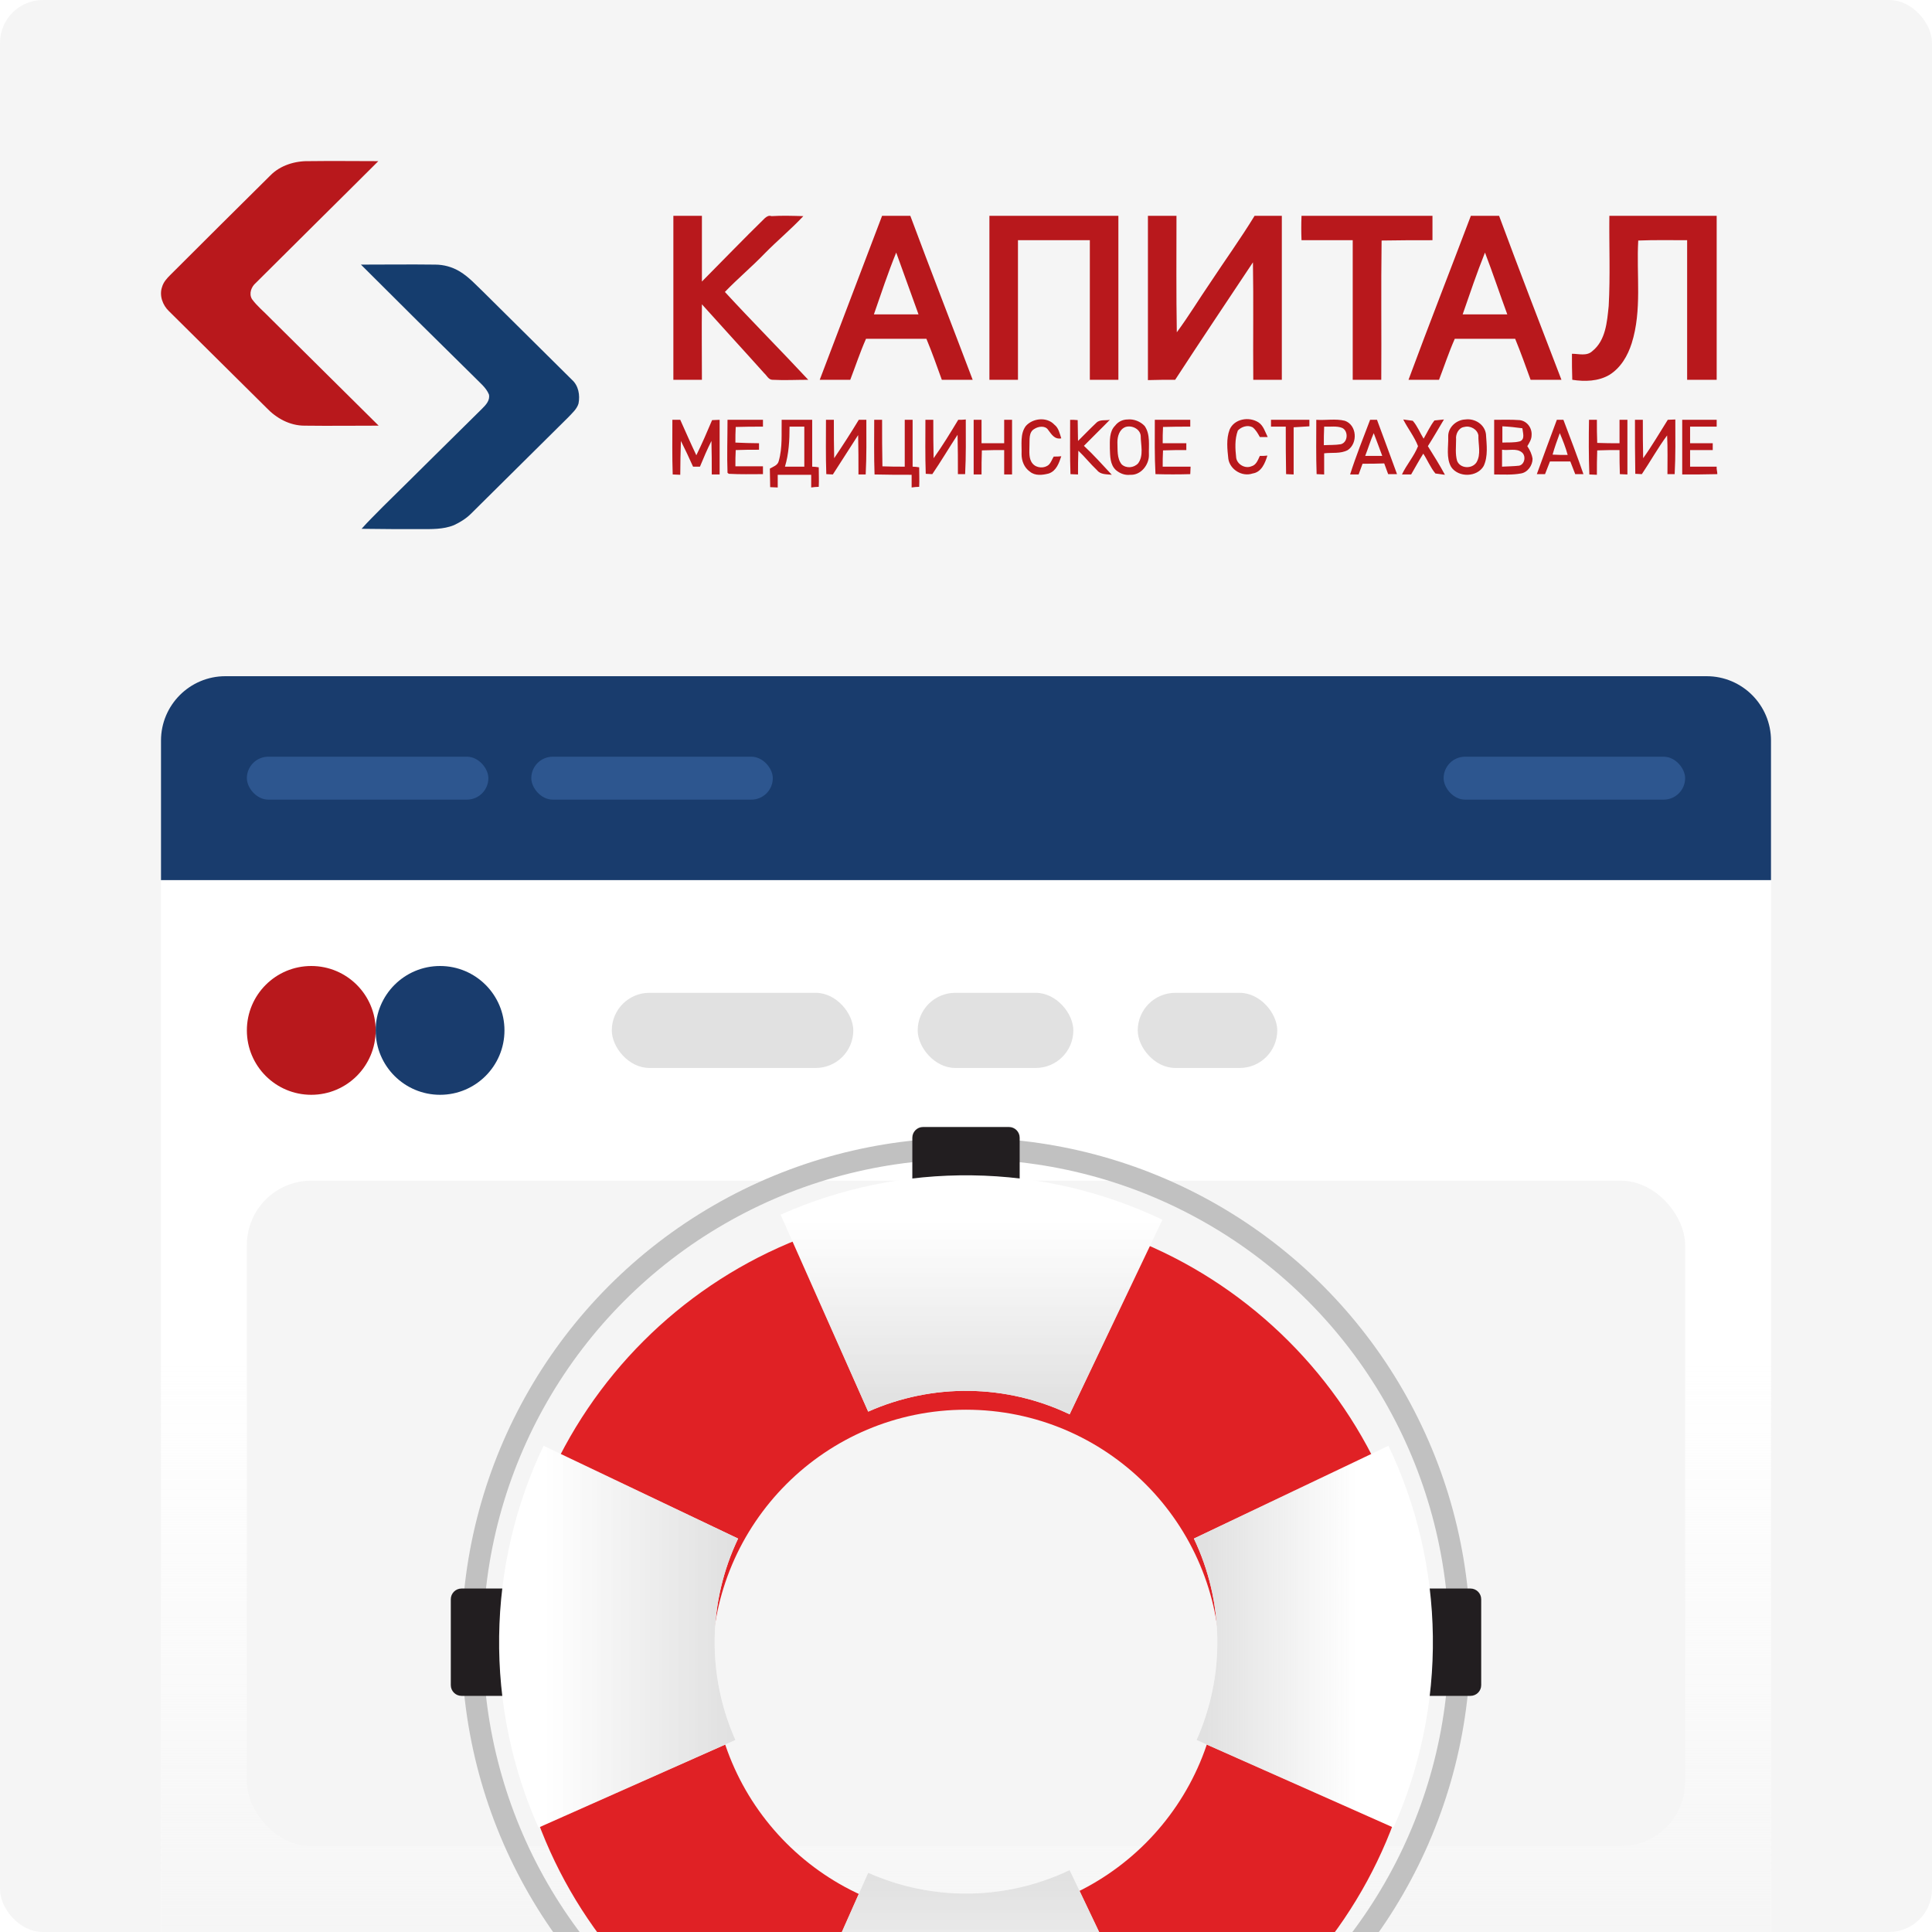 <svg width="360" height="360" viewBox="0 0 360 360" fill="none" xmlns="http://www.w3.org/2000/svg">
<g clip-path="url(#clip0_2571_78270)">
<rect width="360" height="360" rx="8" fill="#F5F5F5"/>
<g clip-path="url(#clip1_2571_78270)">
<path fill-rule="evenodd" clip-rule="evenodd" d="M50.376 32.694C52.21 30.815 54.962 29.966 57.592 30.027C61.872 29.966 66.153 30.027 70.495 30.027C62.912 37.605 55.268 45.123 47.685 52.701C46.829 53.429 46.34 54.702 46.951 55.732C47.868 57.005 49.153 58.036 50.253 59.188C57.041 65.918 63.768 72.586 70.556 79.316C65.97 79.316 61.322 79.376 56.736 79.316C53.984 79.316 51.476 77.921 49.642 75.981C43.588 69.98 37.533 63.977 31.479 57.975C30.317 56.884 29.645 55.066 30.195 53.489C30.44 52.58 31.112 51.852 31.724 51.246C37.9 45.062 44.138 38.878 50.376 32.694ZM125.472 40.212C127.245 40.212 129.019 40.212 130.792 40.212C130.792 44.274 130.792 48.336 130.792 52.459C134.706 48.518 138.559 44.517 142.533 40.636C142.9 40.333 143.267 40.091 143.757 40.273C145.713 40.151 147.67 40.212 149.688 40.273C147.426 42.698 144.857 44.82 142.533 47.184C140.149 49.67 137.458 51.913 135.073 54.399C140.149 59.916 145.469 65.251 150.606 70.768C148.404 70.768 146.142 70.889 143.94 70.768C143.206 70.768 142.9 69.98 142.411 69.555C138.559 65.251 134.645 61.007 130.792 56.702C130.731 61.371 130.792 66.039 130.792 70.768C129.019 70.768 127.245 70.768 125.472 70.768C125.472 60.583 125.472 50.397 125.472 40.212ZM164.365 40.212C166.139 40.212 167.851 40.212 169.624 40.212C173.416 50.397 177.391 60.583 181.243 70.768C179.348 70.768 177.452 70.768 175.495 70.768C174.578 68.221 173.66 65.614 172.621 63.129C168.891 63.129 165.099 63.129 161.369 63.129C160.268 65.614 159.412 68.221 158.433 70.768C156.538 70.768 154.642 70.768 152.746 70.768C156.599 60.583 160.513 50.397 164.365 40.212ZM162.836 58.582C165.588 58.582 168.401 58.582 171.153 58.582C169.747 54.762 168.401 50.882 166.995 47.063C165.466 50.822 164.182 54.702 162.836 58.582ZM184.362 40.212C192.373 40.212 200.384 40.212 208.395 40.212C208.395 50.397 208.395 60.583 208.395 70.768C206.622 70.768 204.849 70.768 203.075 70.768C203.075 62.098 203.075 53.429 203.075 44.759C198.611 44.759 194.147 44.759 189.683 44.759C189.683 53.429 189.683 62.098 189.683 70.768C187.909 70.768 186.136 70.768 184.362 70.768C184.362 60.583 184.362 50.397 184.362 40.212ZM213.899 40.212C215.673 40.212 217.446 40.212 219.22 40.212C219.22 47.427 219.158 54.702 219.281 61.916C221.482 58.946 223.378 55.793 225.457 52.762C228.209 48.578 231.144 44.517 233.774 40.212C235.486 40.212 237.137 40.212 238.85 40.212C238.85 50.397 238.85 60.583 238.85 70.768C237.076 70.768 235.303 70.768 233.529 70.768C233.468 63.492 233.591 56.157 233.468 48.882C228.637 56.157 223.745 63.432 218.975 70.768C217.263 70.768 215.612 70.768 213.899 70.828C213.899 60.583 213.899 50.397 213.899 40.212ZM242.519 40.212C250.652 40.212 258.786 40.212 266.919 40.212C266.919 41.728 266.919 43.243 266.919 44.759C263.739 44.759 260.62 44.759 257.44 44.82C257.318 53.489 257.44 62.098 257.379 70.768C255.606 70.768 253.832 70.768 252.059 70.768C252.059 62.098 252.059 53.429 252.059 44.759C248.879 44.759 245.699 44.759 242.519 44.759C242.458 43.243 242.458 41.728 242.519 40.212ZM274.074 40.212C270.221 50.397 266.246 60.522 262.455 70.768C264.351 70.768 266.246 70.768 268.142 70.768C269.121 68.221 269.977 65.614 271.077 63.129C274.808 63.129 278.599 63.129 282.33 63.129C283.369 65.675 284.287 68.221 285.204 70.768C287.1 70.768 289.056 70.768 290.952 70.768C287.038 60.583 283.125 50.458 279.333 40.212C277.56 40.212 275.847 40.212 274.074 40.212ZM272.545 58.582C273.891 54.702 275.175 50.882 276.704 47.063C278.171 50.882 279.455 54.762 280.862 58.582C278.11 58.582 275.297 58.582 272.545 58.582ZM299.881 40.212C306.546 40.212 313.212 40.212 319.878 40.212C319.878 50.397 319.878 60.583 319.878 70.768C318.043 70.768 316.208 70.768 314.374 70.768C314.374 62.098 314.374 53.429 314.374 44.759C311.316 44.759 308.32 44.698 305.262 44.82C304.895 51.185 305.996 57.794 304.039 63.977C303.305 66.281 302.021 68.525 299.881 69.858C297.801 71.071 295.294 71.131 292.97 70.768C292.909 69.131 292.909 67.554 292.909 65.918C294.193 65.918 295.661 66.403 296.701 65.433C299.208 63.432 299.453 59.976 299.758 57.005C300.064 51.428 299.819 45.79 299.881 40.212ZM191.15 79.376C192.434 77.921 195.064 77.618 196.471 79.134C197.266 79.74 197.449 80.771 197.755 81.68C196.471 81.923 195.92 80.892 195.309 80.104C194.758 79.255 193.474 79.437 192.74 79.922C191.639 80.528 191.884 81.983 191.823 83.014C191.823 84.166 191.639 85.5 192.434 86.409C193.168 87.258 194.636 87.319 195.431 86.591C195.859 86.167 196.043 85.56 196.348 85.075C196.837 85.075 197.327 85.075 197.755 85.015C197.327 86.288 196.837 87.743 195.431 88.228C194.269 88.531 192.863 88.713 191.884 87.864C190.844 87.137 190.355 85.864 190.355 84.651C190.416 82.832 190.049 80.832 191.15 79.376ZM210.108 78.164C211.27 78.043 212.493 78.528 213.288 79.376C214.388 80.953 214.022 83.014 214.083 84.833C214.083 86.652 212.554 88.592 210.597 88.47C209.618 88.592 208.701 88.228 207.967 87.622C206.805 86.591 206.867 84.954 206.805 83.56C206.805 82.105 206.683 80.407 207.784 79.316C208.334 78.588 209.19 78.164 210.108 78.164ZM209.741 79.558C208.579 79.983 208.212 81.317 208.212 82.408C208.273 83.802 208.09 85.379 209.007 86.53C209.863 87.319 211.27 87.197 212.065 86.349C213.165 84.894 212.554 82.832 212.554 81.195C212.432 79.922 210.903 79.195 209.741 79.558ZM229.126 80.043C229.983 78.043 232.734 77.558 234.508 78.71C235.425 79.316 235.731 80.468 236.22 81.438C235.731 81.438 235.242 81.438 234.752 81.438C234.386 80.771 234.019 80.104 233.407 79.619C232.49 79.134 231.328 79.498 230.655 80.225C230.044 81.862 230.166 83.681 230.349 85.318C230.533 86.53 232.001 87.379 233.162 86.894C234.08 86.652 234.386 85.742 234.752 84.954C235.242 84.954 235.731 84.954 236.159 84.894C235.731 86.288 235.058 87.985 233.407 88.228C231.45 88.895 229.188 87.5 228.882 85.5C228.698 83.742 228.454 81.802 229.126 80.043ZM273.034 78.164C274.808 77.921 276.642 79.073 276.887 80.892C277.009 82.832 277.315 85.015 276.459 86.834C275.236 88.955 271.75 89.016 270.405 87.015C269.426 85.318 269.916 83.196 269.854 81.377C269.793 79.619 271.383 78.225 273.034 78.164ZM272.851 79.558C271.811 79.68 271.2 80.892 271.322 81.862C271.322 83.196 271.139 84.59 271.506 85.864C272.056 87.319 274.257 87.44 275.114 86.167C276.031 84.651 275.419 82.772 275.48 81.135C275.297 79.983 273.952 79.255 272.851 79.558ZM125.288 78.225C125.778 78.225 126.267 78.225 126.756 78.225C127.734 80.407 128.713 82.65 129.752 84.833C130.792 82.711 131.771 80.468 132.688 78.285C133.177 78.285 133.605 78.225 134.094 78.225C134.094 81.62 134.094 85.015 134.094 88.41C133.605 88.41 133.116 88.41 132.627 88.41C132.627 86.349 132.627 84.227 132.566 82.165C131.771 83.742 131.098 85.318 130.425 86.955C130.119 86.955 129.447 86.955 129.141 86.955C128.407 85.318 127.673 83.742 126.878 82.165C126.817 84.287 126.756 86.349 126.756 88.47C126.267 88.47 125.839 88.41 125.349 88.41C125.227 84.954 125.288 81.62 125.288 78.225ZM135.562 78.225C137.764 78.225 139.965 78.225 142.167 78.225C142.167 78.528 142.167 79.195 142.167 79.498C140.454 79.498 138.803 79.498 137.091 79.558C137.03 80.528 137.03 81.498 137.03 82.468C138.497 82.529 139.965 82.59 141.433 82.59C141.433 82.893 141.433 83.499 141.433 83.802C139.965 83.802 138.559 83.802 137.091 83.863C137.03 84.894 137.03 85.864 137.03 86.894C138.742 86.894 140.454 86.894 142.167 86.894C142.167 87.379 142.167 87.864 142.167 88.349C140.026 88.349 137.947 88.41 135.807 88.288C135.745 88.228 135.623 88.167 135.562 88.107C135.44 84.833 135.562 81.559 135.562 78.225ZM145.652 78.225C147.548 78.225 149.444 78.225 151.34 78.225C151.34 81.135 151.34 84.045 151.34 86.955C151.645 86.955 152.257 87.015 152.563 87.076C152.563 88.288 152.624 89.501 152.563 90.714C152.073 90.714 151.584 90.774 151.156 90.835C151.156 90.047 151.156 89.258 151.156 88.47C149.077 88.47 146.998 88.47 144.918 88.47C144.918 89.258 144.918 90.047 144.918 90.835C144.429 90.835 144.001 90.774 143.512 90.774C143.512 89.622 143.451 88.47 143.451 87.319C144.062 86.955 144.918 86.712 145.102 85.924C145.836 83.378 145.591 80.771 145.652 78.225ZM147.12 79.498C147.12 81.983 146.998 84.53 146.264 86.955C147.487 86.955 148.649 86.955 149.872 86.955C149.872 84.469 149.872 81.983 149.872 79.498C149.199 79.498 147.793 79.498 147.12 79.498ZM153.908 78.225C154.397 78.225 154.886 78.225 155.376 78.225C155.376 80.589 155.376 83.014 155.437 85.379C157.027 83.014 158.556 80.65 160.023 78.225C160.513 78.225 161.002 78.225 161.43 78.225C161.43 81.62 161.491 85.015 161.308 88.41C160.941 88.41 160.268 88.41 159.962 88.41C159.962 85.985 159.962 83.499 159.901 81.074C158.311 83.499 156.782 85.985 155.192 88.41C154.886 88.41 154.275 88.349 153.969 88.349C153.847 84.954 153.908 81.62 153.908 78.225ZM162.897 78.225C163.387 78.225 163.876 78.225 164.365 78.225C164.365 81.135 164.365 83.984 164.426 86.894C165.833 86.955 167.239 86.955 168.585 86.955C168.585 84.045 168.585 81.135 168.585 78.225C169.074 78.225 169.563 78.225 170.052 78.225C170.052 81.135 170.052 84.045 170.052 86.955C170.358 86.955 170.97 87.015 171.275 87.076C171.275 88.288 171.337 89.501 171.275 90.714C170.786 90.714 170.297 90.774 169.869 90.835C169.869 90.047 169.869 89.258 169.869 88.47C167.545 88.47 165.282 88.47 162.959 88.41C162.836 84.954 162.897 81.62 162.897 78.225ZM172.437 78.225C172.927 78.225 173.416 78.225 173.905 78.225C173.905 80.589 173.905 83.014 173.966 85.379C175.617 83.075 177.085 80.65 178.553 78.225C179.042 78.225 179.47 78.225 179.959 78.164C179.959 81.559 180.02 84.954 179.837 88.349C179.47 88.349 178.797 88.349 178.492 88.349C178.492 85.924 178.492 83.438 178.43 81.013C176.84 83.438 175.373 85.924 173.722 88.349C173.416 88.349 172.804 88.288 172.499 88.288C172.376 84.954 172.437 81.62 172.437 78.225ZM181.427 78.225C181.916 78.225 182.405 78.225 182.895 78.225C182.895 79.68 182.895 81.135 182.895 82.59C184.301 82.59 185.708 82.59 187.114 82.59C187.114 81.135 187.114 79.68 187.114 78.225C187.603 78.225 188.093 78.225 188.582 78.225C188.582 81.62 188.582 85.015 188.582 88.41C188.093 88.41 187.603 88.41 187.114 88.41C187.114 86.894 187.114 85.379 187.114 83.863C185.708 83.863 184.362 83.863 182.956 83.923C182.895 85.439 182.895 86.894 182.895 88.41C182.405 88.41 181.916 88.41 181.427 88.41C181.427 85.015 181.427 81.62 181.427 78.225ZM199.406 78.225C199.406 81.62 199.345 84.954 199.467 88.349C199.956 88.349 200.384 88.41 200.874 88.41C200.874 86.955 200.874 85.439 200.935 83.984C202.158 85.136 203.197 86.47 204.421 87.622C205.093 88.47 206.194 88.349 207.172 88.47C205.46 86.652 203.809 84.772 201.974 83.075C203.564 81.438 205.215 79.862 206.805 78.225C206.01 78.406 204.971 78.103 204.298 78.77C203.136 79.862 202.036 81.013 200.874 82.165C200.874 80.892 200.812 79.619 200.812 78.285C200.323 78.225 199.834 78.225 199.406 78.225ZM215.183 78.225C217.385 78.225 219.586 78.225 221.788 78.225C221.788 78.528 221.788 79.195 221.788 79.498C220.076 79.498 218.425 79.498 216.712 79.558C216.651 80.589 216.651 81.559 216.651 82.59C218.119 82.59 219.586 82.59 221.054 82.59C221.054 82.893 221.054 83.56 221.054 83.863C219.586 83.863 218.18 83.863 216.712 83.923C216.651 84.954 216.651 85.924 216.651 86.955C218.363 86.955 220.076 86.955 221.849 86.955C221.849 87.44 221.788 87.864 221.788 88.349C219.648 88.41 217.446 88.41 215.306 88.349C215.122 85.015 215.183 81.62 215.183 78.225ZM236.832 78.225C239.217 78.225 241.602 78.225 243.987 78.225C243.987 78.528 243.987 79.134 243.987 79.437C243.008 79.498 242.03 79.558 241.051 79.619C241.051 82.529 241.051 85.5 241.051 88.41C240.562 88.41 240.134 88.349 239.645 88.349C239.584 85.379 239.584 82.468 239.584 79.498C238.911 79.498 237.504 79.498 236.832 79.498C236.832 79.195 236.832 78.528 236.832 78.225ZM245.271 78.225C247.044 78.346 248.879 77.982 250.591 78.406C252.854 79.195 253.037 82.59 251.142 83.863C249.796 84.59 248.206 84.287 246.738 84.469C246.738 85.803 246.738 87.137 246.738 88.41C246.249 88.41 245.821 88.349 245.332 88.349C245.21 84.954 245.271 81.559 245.271 78.225ZM246.738 79.498C246.677 80.65 246.677 81.802 246.677 82.953C247.717 82.893 248.818 82.953 249.857 82.772C251.203 82.408 251.264 80.286 250.102 79.74C249.062 79.316 247.839 79.558 246.738 79.498ZM255.3 78.225C254.016 81.62 252.67 84.954 251.57 88.41C252.12 88.41 252.609 88.41 253.16 88.41C253.404 87.743 253.649 87.076 253.893 86.409C255.239 86.409 256.584 86.409 257.93 86.349C258.174 87.015 258.419 87.682 258.663 88.349C259.214 88.349 259.703 88.349 260.314 88.349C259.091 84.954 257.807 81.559 256.584 78.225C256.278 78.225 255.667 78.225 255.3 78.225ZM255.973 80.71C256.523 82.105 257.012 83.499 257.563 84.954C256.523 84.954 255.483 84.954 254.383 84.954C254.933 83.56 255.361 82.105 255.973 80.71ZM261.476 78.164C261.904 78.225 262.822 78.346 263.25 78.406C264.106 79.376 264.595 80.65 265.268 81.741C265.941 80.589 266.491 79.376 267.286 78.346C267.714 78.285 268.631 78.225 269.059 78.164C268.081 79.801 267.103 81.498 266.063 83.135C267.164 84.894 268.264 86.652 269.243 88.47C268.815 88.41 267.897 88.288 267.469 88.228C266.552 87.137 266.002 85.742 265.207 84.53C264.412 85.803 263.678 87.137 262.944 88.41C262.333 88.41 261.843 88.41 261.232 88.41C262.088 86.591 263.494 85.015 264.228 83.135C263.556 81.377 262.333 79.862 261.476 78.164ZM278.416 78.225C280.006 78.225 281.596 78.164 283.186 78.285C284.592 78.467 285.51 79.801 285.387 81.135C285.387 81.862 284.959 82.529 284.592 83.135C285.082 83.863 285.448 84.651 285.571 85.5C285.571 86.712 284.653 88.046 283.369 88.228C281.718 88.531 280.067 88.41 278.416 88.41C278.416 85.015 278.416 81.62 278.416 78.225ZM279.945 79.437C279.945 80.468 279.945 81.438 279.945 82.468C281.045 82.408 282.146 82.529 283.247 82.226C284.225 81.802 283.736 80.589 283.675 79.801C282.391 79.619 281.168 79.498 279.945 79.437ZM279.884 83.802C279.884 84.833 279.884 85.924 279.884 86.955C280.923 86.894 282.024 86.894 283.063 86.773C284.164 86.53 284.409 84.833 283.492 84.227C282.513 83.499 281.107 83.984 279.884 83.802ZM290.096 78.225C290.402 78.225 291.013 78.225 291.319 78.225C292.603 81.62 293.888 84.954 295.049 88.349C294.56 88.349 294.01 88.349 293.521 88.349C293.215 87.561 292.909 86.773 292.603 85.985C291.319 85.985 290.035 85.985 288.812 85.985C288.506 86.773 288.2 87.561 287.895 88.349C287.405 88.349 286.855 88.349 286.366 88.349C287.589 85.015 288.812 81.62 290.096 78.225ZM290.646 80.71C290.157 82.044 289.668 83.378 289.301 84.712C290.218 84.772 291.197 84.772 292.114 84.772C291.747 83.378 291.197 82.044 290.646 80.71ZM296.089 78.225C296.578 78.225 297.068 78.225 297.557 78.225C297.557 79.68 297.557 81.074 297.618 82.529C299.024 82.59 300.37 82.59 301.776 82.59C301.776 81.135 301.776 79.68 301.776 78.225C302.266 78.225 302.755 78.225 303.244 78.225C303.244 81.62 303.244 85.015 303.244 88.41C302.755 88.41 302.327 88.349 301.838 88.349C301.776 86.834 301.776 85.379 301.776 83.863C300.37 83.863 299.024 83.863 297.618 83.923C297.557 85.439 297.557 86.955 297.557 88.47C297.068 88.47 296.639 88.41 296.15 88.41C296.028 84.954 296.028 81.62 296.089 78.225ZM304.651 78.225C305.14 78.225 305.629 78.225 306.118 78.225C306.118 80.589 306.118 83.014 306.179 85.379C307.831 83.075 309.237 80.65 310.766 78.225C311.255 78.225 311.683 78.164 312.172 78.164C312.172 81.559 312.234 84.954 312.05 88.349C311.683 88.349 311.01 88.349 310.705 88.349C310.705 85.924 310.766 83.56 310.644 81.135C308.931 83.439 307.525 85.985 305.935 88.349C305.629 88.349 305.017 88.288 304.712 88.288C304.651 84.954 304.651 81.62 304.651 78.225ZM313.457 78.225C315.597 78.225 317.737 78.225 319.878 78.225C319.878 78.528 319.878 79.195 319.878 79.498C318.227 79.498 316.575 79.498 314.924 79.498C314.924 80.528 314.924 81.559 314.924 82.59C316.331 82.59 317.737 82.59 319.144 82.59C319.144 82.893 319.144 83.56 319.144 83.863C317.737 83.863 316.331 83.863 314.924 83.863C314.924 84.894 314.924 85.924 314.924 86.955C316.575 86.955 318.227 86.955 319.878 86.955C319.817 87.379 320 87.864 320 88.349C317.798 88.41 315.658 88.41 313.457 88.41C313.457 85.015 313.457 81.62 313.457 78.225Z" fill="#B8181C"/>
<path fill-rule="evenodd" clip-rule="evenodd" d="M67.254 49.306C71.84 49.306 76.488 49.246 81.075 49.306C82.665 49.306 84.254 49.731 85.661 50.579C87.373 51.61 88.657 53.065 90.064 54.399C95.568 59.855 101.072 65.311 106.575 70.768C107.798 71.859 108.104 73.617 107.798 75.194C107.493 76.224 106.637 76.952 105.903 77.74C99.849 83.742 93.794 89.744 87.74 95.746C86.823 96.655 85.722 97.322 84.56 97.868C82.603 98.656 80.402 98.595 78.323 98.595C74.653 98.595 71.045 98.595 67.376 98.534C68.66 97.079 70.006 95.806 71.351 94.412C77.528 88.349 83.643 82.226 89.819 76.163C90.553 75.436 91.348 74.587 91.104 73.496C90.553 72.162 89.33 71.253 88.352 70.222C81.319 63.311 74.287 56.339 67.254 49.306Z" fill="#153D6E"/>
</g>
<g filter="url(#filter0_d_2571_78270)">
<path d="M30 138C30 131.373 35.373 126 42 126H318C324.627 126 330 131.373 330 138V360H30V138Z" fill="white"/>
<path d="M30 138C30 131.373 35.373 126 42 126H318C324.627 126 330 131.373 330 138V360H30V138Z" fill="url(#paint0_linear_2571_78270)"/>
</g>
<path d="M30 138C30 131.373 35.373 126 42 126H318C324.627 126 330 131.373 330 138V164H30V138Z" fill="#193C6D"/>
<circle cx="58" cy="192" r="12" fill="#B8181C"/>
<circle cx="82" cy="192" r="12" fill="#193C6D"/>
<rect x="114" y="185" width="45" height="14" rx="7" fill="#E1E1E1"/>
<rect x="46" y="220" width="268" height="124" rx="12" fill="#F5F5F5"/>
<rect x="46" y="141" width="45" height="8" rx="4" fill="#2D568F"/>
<rect x="99" y="141" width="45" height="8" rx="4" fill="#2D568F"/>
<rect x="269" y="141" width="45" height="8" rx="4" fill="#2D568F"/>
<rect x="171" y="185" width="29" height="14" rx="7" fill="#E1E1E1"/>
<rect x="212" y="185" width="26" height="14" rx="7" fill="#E1E1E1"/>
<circle cx="180" cy="306" r="92" stroke="#C1C1C1" stroke-width="4"/>
<path d="M261 316L261 296L274 296C275.105 296 276 296.895 276 298L276 314C276 315.105 275.105 316 274 316L261 316Z" fill="#221E20"/>
<path d="M190 223H170V212C170 210.895 170.895 210 172 210H188C189.105 210 190 210.895 190 212V223Z" fill="#221E20"/>
<path d="M95 296L95 316L86 316C84.895 316 84 315.105 84 314L84 298C84 296.895 84.895 296 86 296L95 296Z" fill="#221E20"/>
<g filter="url(#filter1_i_2571_78270)">
<path d="M265 306C265 352.944 226.944 391 180 391C133.056 391 95 352.944 95 306C95 259.056 133.056 221 180 221C226.944 221 265 259.056 265 306ZM132.679 306C132.679 332.135 153.865 353.321 180 353.321C206.135 353.321 227.321 332.135 227.321 306C227.321 279.865 206.135 258.679 180 258.679C153.865 258.679 132.679 279.865 132.679 306Z" fill="#E02125"/>
</g>
<path d="M216.602 227.284C205.514 221.994 193.413 219.171 181.129 219.008C168.846 218.844 156.673 221.345 145.449 226.339L161.775 263.035C167.695 260.401 174.116 259.081 180.596 259.167C187.075 259.253 193.459 260.743 199.307 263.533L216.602 227.284Z" fill="white"/>
<path d="M216.602 227.284C205.514 221.994 193.413 219.171 181.129 219.008C168.846 218.844 156.673 221.345 145.449 226.339L161.775 263.035C167.695 260.401 174.116 259.081 180.596 259.167C187.075 259.253 193.459 260.743 199.307 263.533L216.602 227.284Z" fill="url(#paint1_linear_2571_78270)"/>
<path d="M101.284 269.398C95.994 280.486 93.171 292.587 93.007 304.871C92.844 317.154 95.346 329.327 100.339 340.551L137.035 324.225C134.401 318.305 133.081 311.884 133.167 305.404C133.253 298.925 134.743 292.541 137.533 286.693L101.284 269.398Z" fill="white"/>
<path d="M101.284 269.398C95.994 280.486 93.171 292.587 93.007 304.871C92.844 317.154 95.346 329.327 100.339 340.551L137.035 324.225C134.401 318.305 133.081 311.884 133.167 305.404C133.253 298.925 134.743 292.541 137.533 286.693L101.284 269.398Z" fill="url(#paint2_linear_2571_78270)"/>
<path d="M216.602 384.716C205.514 390.006 193.413 392.829 181.129 392.992C168.846 393.156 156.673 390.655 145.449 385.661L161.775 348.965C167.695 351.599 174.116 352.919 180.596 352.833C187.075 352.747 193.459 351.257 199.307 348.467L216.602 384.716Z" fill="white"/>
<path d="M216.602 384.716C205.514 390.006 193.413 392.829 181.129 392.992C168.846 393.156 156.673 390.655 145.449 385.661L161.775 348.965C167.695 351.599 174.116 352.919 180.596 352.833C187.075 352.747 193.459 351.257 199.307 348.467L216.602 384.716Z" fill="url(#paint3_linear_2571_78270)"/>
<path d="M258.716 269.398C264.006 280.486 266.829 292.587 266.992 304.871C267.156 317.154 264.655 329.327 259.661 340.551L222.965 324.225C225.599 318.305 226.919 311.884 226.833 305.404C226.747 298.925 225.257 292.541 222.467 286.693L258.716 269.398Z" fill="white"/>
<path d="M258.716 269.398C264.006 280.486 266.829 292.587 266.992 304.871C267.156 317.154 264.655 329.327 259.661 340.551L222.965 324.225C225.599 318.305 226.919 311.884 226.833 305.404C226.747 298.925 225.257 292.541 222.467 286.693L258.716 269.398Z" fill="url(#paint4_linear_2571_78270)"/>
</g>
<defs>
<filter id="filter0_d_2571_78270" x="0" y="106" width="360" height="294" filterUnits="userSpaceOnUse" color-interpolation-filters="sRGB">
<feFlood flood-opacity="0" result="BackgroundImageFix"/>
<feColorMatrix in="SourceAlpha" type="matrix" values="0 0 0 0 0 0 0 0 0 0 0 0 0 0 0 0 0 0 127 0" result="hardAlpha"/>
<feOffset dy="10"/>
<feGaussianBlur stdDeviation="15"/>
<feComposite in2="hardAlpha" operator="out"/>
<feColorMatrix type="matrix" values="0 0 0 0 0.846 0 0 0 0 0.841 0 0 0 0 0.796 0 0 0 1 0"/>
<feBlend mode="normal" in2="BackgroundImageFix" result="effect1_dropShadow_2571_78270"/>
<feBlend mode="normal" in="SourceGraphic" in2="effect1_dropShadow_2571_78270" result="shape"/>
</filter>
<filter id="filter1_i_2571_78270" x="95" y="221" width="170" height="174" filterUnits="userSpaceOnUse" color-interpolation-filters="sRGB">
<feFlood flood-opacity="0" result="BackgroundImageFix"/>
<feBlend mode="normal" in="SourceGraphic" in2="BackgroundImageFix" result="shape"/>
<feColorMatrix in="SourceAlpha" type="matrix" values="0 0 0 0 0 0 0 0 0 0 0 0 0 0 0 0 0 0 127 0" result="hardAlpha"/>
<feOffset dy="4"/>
<feGaussianBlur stdDeviation="6"/>
<feComposite in2="hardAlpha" operator="arithmetic" k2="-1" k3="1"/>
<feColorMatrix type="matrix" values="0 0 0 0 1 0 0 0 0 0.458 0 0 0 0 0.47 0 0 0 1 0"/>
<feBlend mode="normal" in2="shape" result="effect1_innerShadow_2571_78270"/>
</filter>
<linearGradient id="paint0_linear_2571_78270" x1="130" y1="360" x2="130" y2="243" gradientUnits="userSpaceOnUse">
<stop stop-color="#F5F5F5"/>
<stop offset="1" stop-color="#F5F5F5" stop-opacity="0"/>
</linearGradient>
<linearGradient id="paint1_linear_2571_78270" x1="180" y1="261.5" x2="180" y2="227.5" gradientUnits="userSpaceOnUse">
<stop stop-color="#E1E1E1"/>
<stop offset="1" stop-color="#E1E1E1" stop-opacity="0"/>
</linearGradient>
<linearGradient id="paint2_linear_2571_78270" x1="135.5" y1="306" x2="101.5" y2="306" gradientUnits="userSpaceOnUse">
<stop stop-color="#E1E1E1"/>
<stop offset="1" stop-color="#E1E1E1" stop-opacity="0"/>
</linearGradient>
<linearGradient id="paint3_linear_2571_78270" x1="180" y1="350.5" x2="180" y2="384.5" gradientUnits="userSpaceOnUse">
<stop stop-color="#E1E1E1"/>
<stop offset="1" stop-color="#E1E1E1" stop-opacity="0"/>
</linearGradient>
<linearGradient id="paint4_linear_2571_78270" x1="224.5" y1="306" x2="253" y2="306" gradientUnits="userSpaceOnUse">
<stop stop-color="#E1E1E1"/>
<stop offset="1" stop-color="#E1E1E1" stop-opacity="0"/>
</linearGradient>
<clipPath id="clip0_2571_78270">
<rect width="360" height="360" rx="8" fill="white"/>
</clipPath>
<clipPath id="clip1_2571_78270">
<rect width="290" height="69" fill="white" transform="translate(30 30)"/>
</clipPath>
</defs>
</svg>
